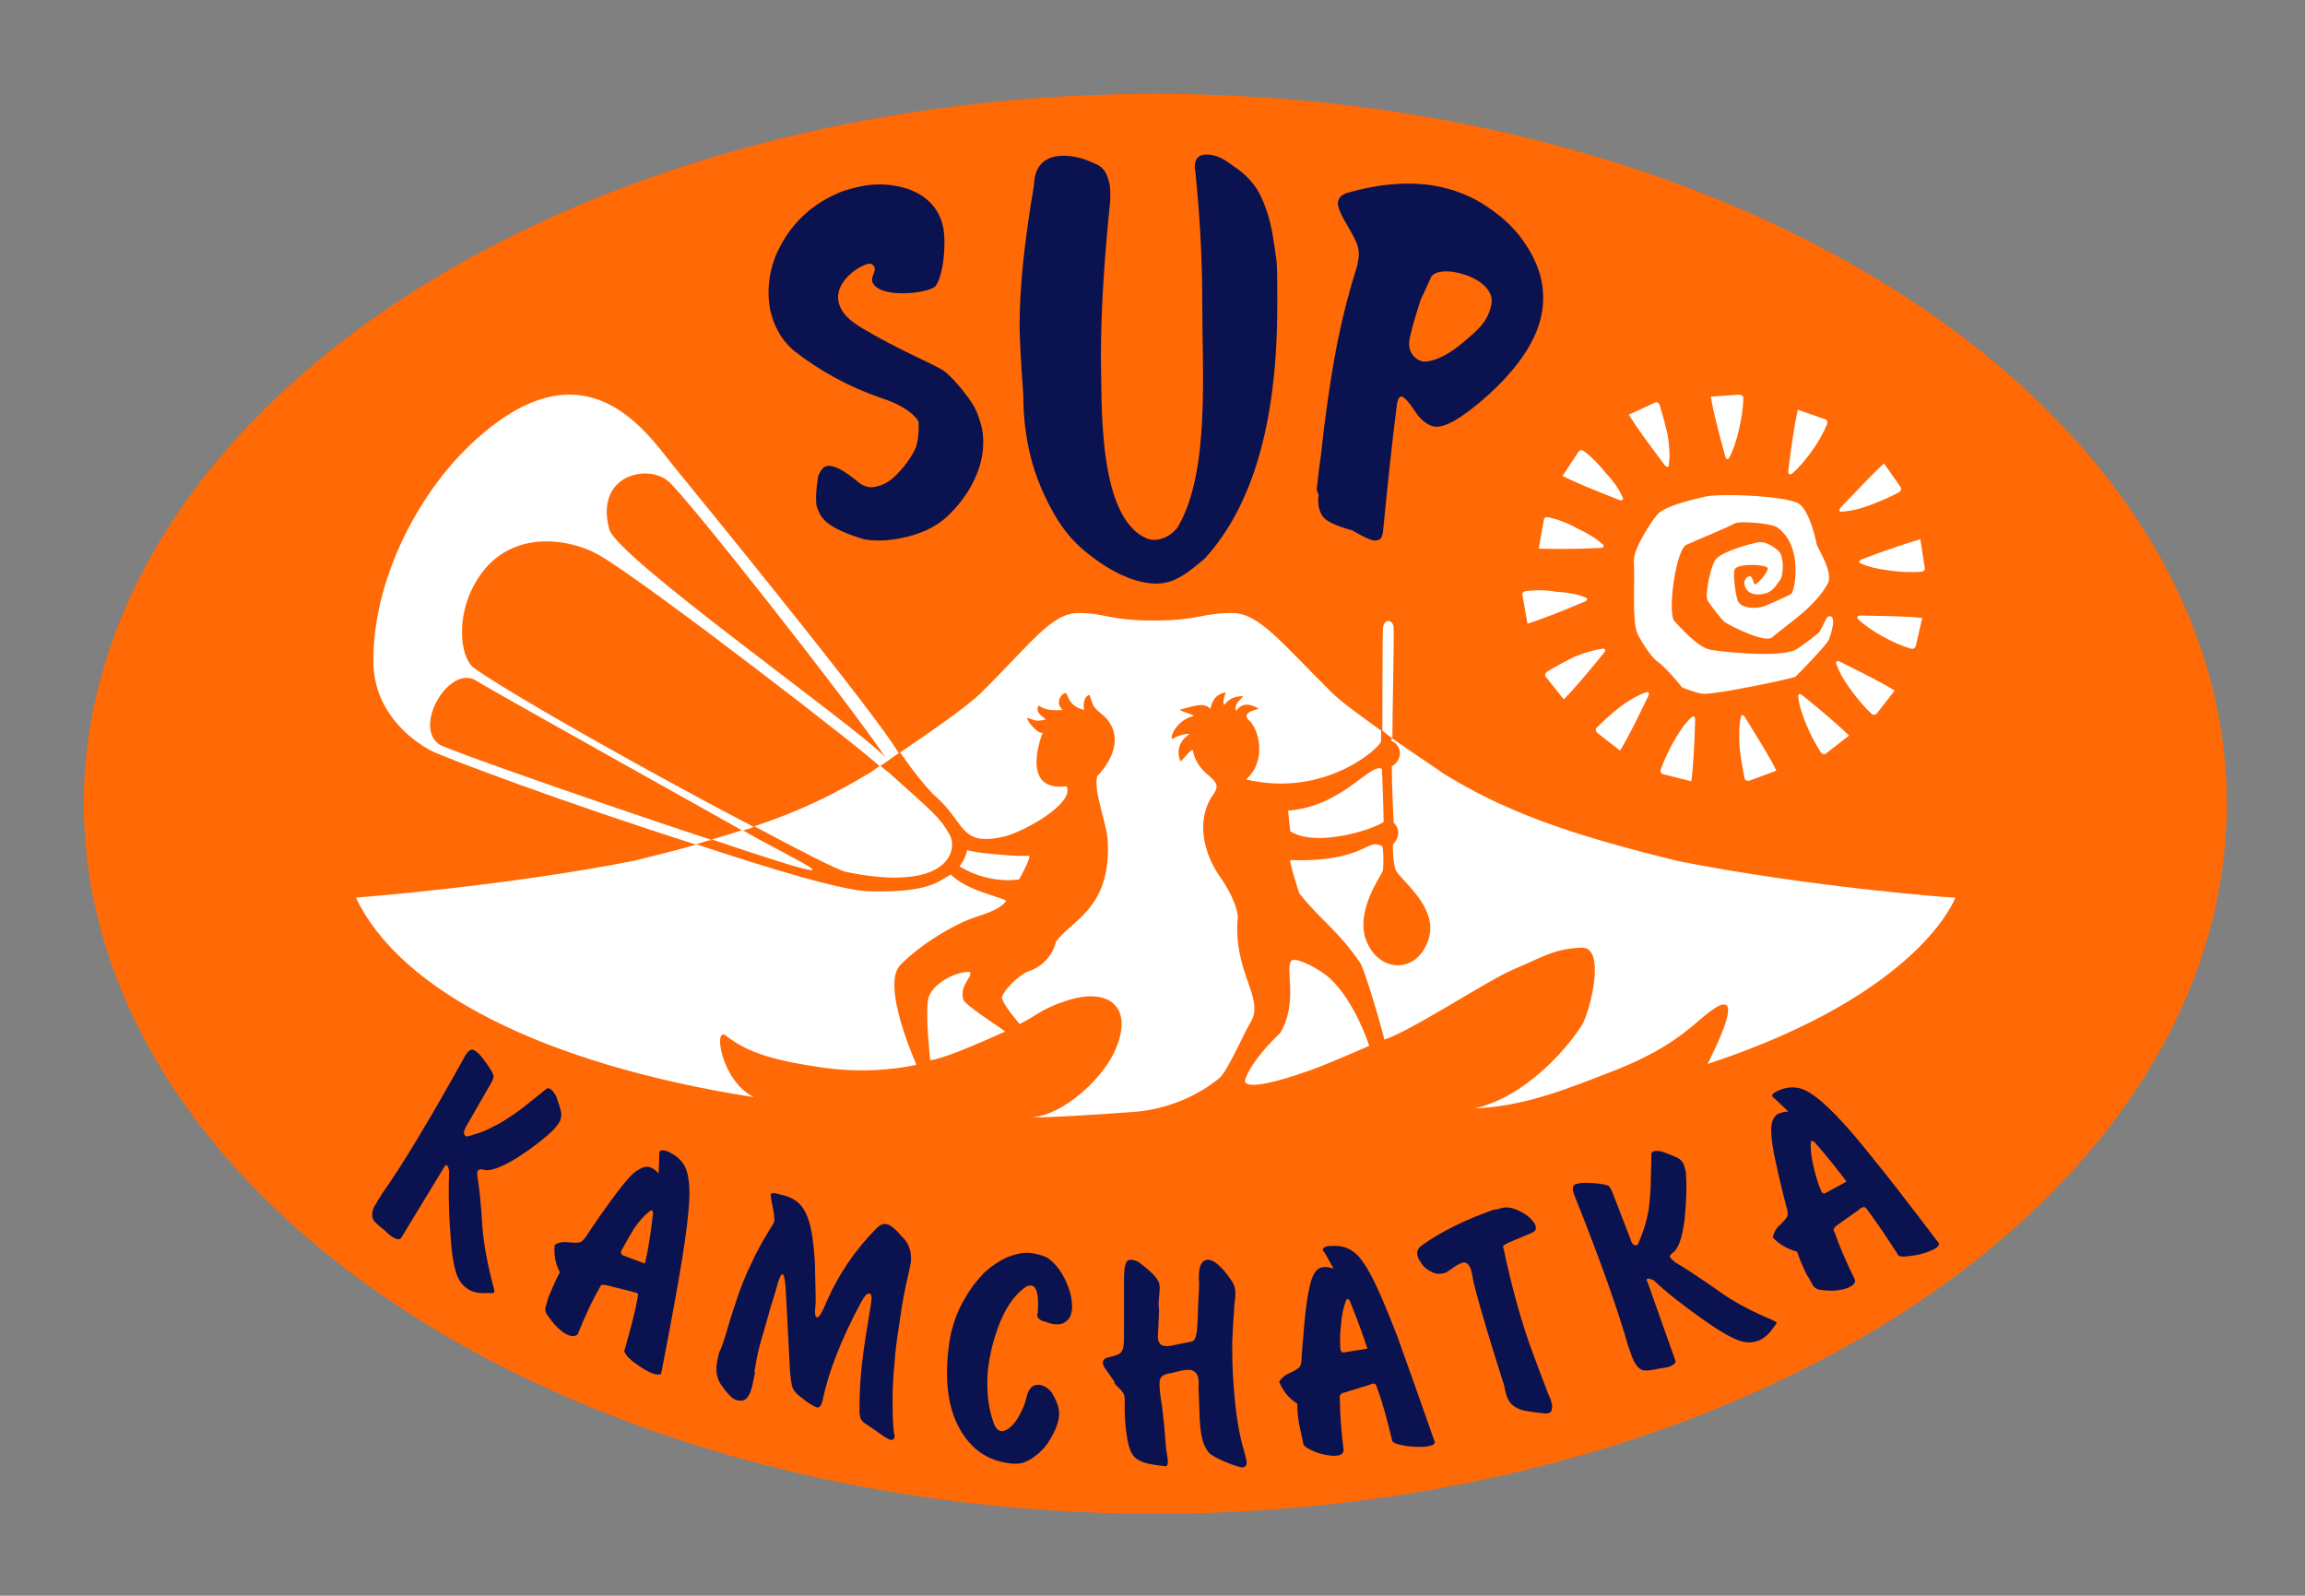 <?xml version="1.0" encoding="utf-8"?>
<!-- Generator: Adobe Illustrator 25.1.0, SVG Export Plug-In . SVG Version: 6.00 Build 0)  -->
<svg version="1.1" id="Слой_1" xmlns="http://www.w3.org/2000/svg" xmlns:xlink="http://www.w3.org/1999/xlink" x="0px" y="0px"
	 viewBox="0 0 368.5 255.1" style="enable-background:new 0 0 368.5 255.1;" xml:space="preserve">
<rect x="0" y="0" width="368.5" height="255.1" fill="#808080" stroke="none"/>
<style type="text/css">
	.st0{fill:#FF6906;}
	.st1{fill:#FFFFFF;}
	.st2{fill:#0A134F;}
</style>
<ellipse class="st0" cx="184.7" cy="128.5" rx="171.3" ry="113.5"/>
<path class="st1" d="M221,116.8c0.6,0.5,1.2,1,1.6,1.2c0-4.1,0.3-16.3,0.2-17.7c-0.1-1.3-1.6-1.5-1.7,0.2
	C221,101.7,221,116.8,221,116.8z"/>
<path class="st1" d="M68.7,119.9c1.7,1,22.3,8.7,42.5,15.1c0.9-0.2,1.6-0.6,2.6-0.7c-16.4-5.4-42.5-14.5-43.6-15.3
	c-4.2-3,1.7-12.8,5.9-10.2c3.7,2.3,42,23.6,42.6,24c0.6-0.2,1.1-0.3,1.8-0.6c-15-7.8-38.9-21.2-44.7-25.4c-2-1.4-2.9-7-0.5-12.3
	c4.9-10.6,15.9-8.4,20.4-5.8c7.8,4.5,43.7,32.3,44.9,33.8c0.7-0.3,2.4-1.7,3.1-2.1c-0.7-0.9-0.7-2.6-36.1-46
	c-4.4-5.5-13.9-19.7-31.1-4.5c-9.8,8.6-17.1,23.3-16.8,36.4C59.9,112.3,63.7,117.1,68.7,119.9z M106.8,76.9
	c2.9,2.4,29.1,35.7,34.7,44.1c-5.7-5.7-42.9-31.9-44.1-36.4C95.1,76,103.4,74.1,106.8,76.9z"/>
<path class="st1" d="M290.4,86.9c0.1,0.7,2.8,4.6,1.8,6.4c-2,3.7-6.2,6.3-8.9,8.6c-1.1,0.9-6-1.5-7.5-2.4c-0.5-0.3-2.3-2.7-2.8-3.5
	c-0.5-0.8,0.5-6,1.5-6.8c1.4-1.2,5.1-2.2,6.5-2.5c1.4-0.3,3.3,1.2,3.6,1.7c0.7,1.5,0.4,3.7,0,4.3c-0.3,0.4-1,1.6-1.9,2
	c-1.2,0.5-2.3,0.4-3,0c-1-0.7-1.2-2.2,0-2.6c0.4-0.1,0.6,1,0.8,1.3c0.2,0.3,2.3-2,2.1-2.6c-0.3-0.6-5-0.8-5.3,0.3
	c-0.3,1.1,0.3,4.7,0.6,5.1c0.7,1.2,3.1,1.1,4.2,0.7c0.9-0.4,3.8-1.6,4.3-2c0.5-0.4,2-7.6-2.3-10.6c-0.8-0.6-5.9-1.1-6.8-0.6
	c-0.8,0.5-6.2,2.7-7.7,3.4c-1.6,0.7-3,10.2-2,12.1c1,1,3.8,4.4,6,4.7c0.4,0.1,10.4,1.4,13.4,0c0.5-0.2,3.7-2.6,3.9-2.9
	c0.2-0.3,1.1-2.3,1.3-2.4c1.7-0.7,0.4,3.3,0.1,3.8c-0.2,0.6-5,5.6-5.3,5.8c-0.2,0.2-13.1,3-15,2.7c-0.6-0.1-3-0.9-3.2-1.1
	c-0.1-0.3-2.7-3.3-3.9-4.1c-1.1-0.8-2.9-3.8-3.2-4.6c-0.8-2.4-0.3-7.6-0.5-11.4c-0.1-2.1,3.3-7.1,4-7.7c1.7-1.4,6.6-2.4,7.4-2.6
	c2.4-0.6,14-0.1,15.2,1.3C289.3,81.9,290.3,86.2,290.4,86.9z M253.2,72.1c-0.4-0.2-0.6-0.2-0.9,0.2l-2.5,3.8c2.2,1.1,5.2,2.3,9,3.8
	c0.8,0.3,0.7-0.3,0.6-0.4c-0.5-1.2-1.4-2.5-2.7-3.9C255.6,74.2,254.4,73,253.2,72.1z M265.3,64.7c-0.2-0.4-0.5-0.5-0.8-0.3l-4.1,1.9
	c1.3,2.1,3.2,4.7,5.7,8c0.5,0.7,0.8,0.1,0.7-0.1c0.2-1.3,0.1-2.9-0.2-4.7C266.2,67.8,265.8,66.2,265.3,64.7z M278.7,63.7
	c0-0.4-0.2-0.6-0.7-0.6l-4.5,0.3c0.4,2.4,1.2,5.5,2.3,9.5c0.2,0.9,0.7,0.3,0.7,0.2c0.6-1.2,1.1-2.6,1.5-4.4
	C278.4,66.9,278.7,65.2,278.7,63.7z M292.1,67.8c0.1-0.4,0-0.7-0.4-0.8l-4.3-1.5c-0.5,2.4-1,5.6-1.5,9.7c-0.1,0.9,0.5,0.6,0.6,0.5
	c1-0.8,2-2,3.1-3.5C290.7,70.7,291.5,69.2,292.1,67.8z M303.6,78.7c0.3-0.2,0.4-0.5,0.2-0.9l-2.6-3.7c-1.8,1.6-4,4-6.9,7
	c-0.6,0.7,0.1,0.8,0.2,0.7c1.3-0.1,2.8-0.4,4.6-1.1C300.7,80.1,302.3,79.4,303.6,78.7z M307.2,91.4c0.4-0.1,0.6-0.3,0.5-0.7
	l-0.7-4.5c-2.3,0.7-5.4,1.7-9.3,3.2c-0.8,0.3-0.3,0.7-0.2,0.7c1.2,0.5,2.7,0.9,4.6,1.1C304,91.5,305.7,91.5,307.2,91.4z
	 M305.5,103.7c0.4,0.1,0.7-0.1,0.8-0.5l1-4.4c-2.4-0.3-5.6-0.3-9.8-0.4c-0.9,0-0.5,0.6-0.4,0.6c0.9,0.9,2.2,1.8,3.8,2.7
	C302.5,102.6,304.1,103.3,305.5,103.7z M299.2,114.1c0.3,0.3,0.6,0.2,0.9-0.1l2.8-3.6c-2.1-1.3-4.9-2.7-8.7-4.6
	c-0.8-0.4-0.7,0.3-0.6,0.4c0.4,1.2,1.2,2.6,2.3,4.1C297,111.8,298.1,113.1,299.2,114.1z M291.1,120.3c0.3,0.3,0.6,0.4,0.9,0.1
	l3.6-2.8c-1.7-1.7-4.2-3.8-7.4-6.4c-0.7-0.6-0.8,0.1-0.7,0.2c0.1,1.3,0.6,2.8,1.3,4.5C289.5,117.6,290.3,119,291.1,120.3z
	 M247.5,82.7c-0.4-0.1-0.7,0.1-0.7,0.5l-0.8,4.5c2.4,0.1,5.7,0.1,9.8-0.1c0.9,0,0.5-0.6,0.4-0.6c-1-0.9-2.3-1.7-4-2.5
	C250.6,83.6,249,83,247.5,82.7z M243.9,94.5c-0.4,0.1-0.6,0.3-0.5,0.7l0.8,4.5c2.3-0.7,5.3-1.9,9.1-3.5c0.8-0.3,0.3-0.7,0.1-0.7
	c-1.2-0.5-2.8-0.8-4.6-0.9C247.1,94.3,245.5,94.3,243.9,94.5z M247.3,107.4c-0.3,0.3-0.4,0.6-0.1,0.9l2.8,3.5
	c1.7-1.7,3.8-4.2,6.4-7.4c0.6-0.7-0.1-0.7-0.2-0.7c-1.3,0.2-2.8,0.6-4.5,1.3C250.1,105.8,248.6,106.6,247.3,107.4z M265.5,123
	c-0.1,0.4,0,0.7,0.5,0.8l4.4,1.1c0.3-2.4,0.5-5.6,0.6-9.8c0-0.9-0.5-0.5-0.6-0.4c-1,0.9-1.9,2.2-2.8,3.8
	C266.7,120.1,266,121.6,265.5,123z M278.9,124.4c0.1,0.4,0.4,0.5,0.8,0.4l4.3-1.6c-1.1-2.2-2.8-4.9-5-8.5c-0.5-0.8-0.7-0.1-0.7,0
	c-0.3,1.3-0.3,2.9-0.2,4.7C278.3,121.3,278.6,122.9,278.9,124.4z M255.3,116.3c-0.3,0.3-0.2,0.6,0.1,0.9l3.6,2.8
	c1.3-2.1,2.7-5,4.5-8.7c0.4-0.8-0.3-0.7-0.4-0.6c-1.2,0.4-2.6,1.2-4.1,2.3C257.6,114.1,256.4,115.2,255.3,116.3z"/>
<path class="st1" d="M220.9,122.9c0.1,0.9,0.3,7.2,0.3,8.5c-1.8,1.3-10.9,4.1-14.9,1.5c-0.1-0.1-0.3-3.1-0.4-3.3
	C214.7,128.9,218.9,122,220.9,122.9z M155.1,155.4c-2-0.2-5.7,1.6-6.6,3.9c-0.7,1.9,0.2,10,0.2,10.2c1.8-0.2,6.3-2,12-4.6
	c-1-0.8-6.3-4.1-6.7-5.1C153.4,157.4,155.4,156.4,155.1,155.4z M56.9,143.5c0,0,23.8-1.8,44.5-5.9c3.6-0.9,6.9-1.7,10-2.6
	c12.4,4.1,23.7,7.5,27.8,7.5c9.4,0.2,10.8-1.6,12.8-2.7c2.7,2.8,9.2,3.8,8.8,4.3c-1.2,1.6-4.2,2.2-5.9,2.9
	c-2.1,0.8-7.2,3.5-10.9,7.2c-3.3,3.2,2.5,15.9,2.5,16c-0.6,0.2-7,1.6-14.8,0.5c-9.2-1.3-12.6-2.8-15.6-5.1c-2.1-1.7-0.9,7.1,4.4,9.8
	C86.7,170.1,63.9,158.3,56.9,143.5z M199.1,172.5c0,0-1.6,2.8,10.1-1.3c2.4-0.8,9.7-4,9.7-4s-2.2-7-6.3-10.8c-1.5-1.4-5.1-3.3-6-2.9
	c-1.4,0.7,1.1,6.5-1.9,11.6C199.8,169.8,199.1,172.5,199.1,172.5z M222.5,118c4,2.8,7.7,5.2,8,5.5c0,0,0,0,0,0
	c9.5,5.9,19.4,9.7,38,14.2c20.7,4.1,44.1,5.9,44.1,5.8c0,0-5.4,15.3-39.6,26.6c0.7-1.5,7-13.6,0-8.1c-3.1,2.5-6.1,5.8-15.8,9.5
	c-5.8,2.2-13.2,5.4-21.5,5.7c8.7-1.9,15.6-10.6,17.3-13.5c1.3-2.4,3.8-12.4-0.2-12.2c-4.4,0.2-5.9,1.4-10.9,3.5
	c-4,1.7-16.6,10-20.6,11.2c0.1-0.1-3-10.9-3.8-12.2c-3.6-5.3-6.3-6.8-9.8-11.2c0,0-1.7-5.3-1.4-5.3c8.9,0.3,11.6-2,12.9-2.4
	c0.5-0.2,1-0.2,1.8,0.2c0.2,0.8,0.2,2.8,0.1,3.8c-0.1,0.7-4.5,6.4-2.7,11.2c2,5.3,8.2,5.5,10-0.2c1.6-5.2-4.7-9.5-5.3-11.1
	c-0.2-0.4-0.5-2.7-0.4-4c1.1-1.2,1.1-2.5,0.1-3.5c0-0.3-0.3-5.7-0.3-9c1.6-0.8,1.9-3.2-0.1-4.1C222.5,118.3,222.5,118.2,222.5,118z
	 M122.5,134.8c-1.2-0.6-2.4-1.3-3.8-2.1c-1.5,0.5-3.2,1-4.9,1.5c8.3,2.8,14.8,4.9,15.9,4.9C131,139.2,126.3,136.9,122.5,134.8z
	 M143.9,120.3c4.4-3,10.7-7.3,13-9.6c8-7.9,11.2-12.7,15.5-12.7c4.4,0,4.8,1.2,12.1,1.2c7.2,0,7.5-1.2,12.5-1.2
	c4.3,0,7.9,4.8,15.9,12.7c1.5,1.5,4.7,3.8,7.9,6.1c0,0.9,0,1.5,0,1.7c-0.2,1.1-9.1,9.1-21.6,6.1c3.4-2.9,2.1-8.3,0.3-9.6
	c-1-1.3,1.9-1.6,1.7-1.7c-2.7-1.7-3.5,0.5-3.6,0.3c-0.5-1.1,1.4-2.3,1.1-2.3c-2.4,0-2.9,1.5-3,1.4c-0.4-0.7,0.4-2,0.2-2
	c-2.3,0.4-2.3,2.7-2.4,2.6c-1.1-1.1-2.6-0.4-4.7,0.1c-0.8,0.2,2.6,0.9,1.9,1.1c-3,0.8-3.8,3.9-3.2,3.6c1.1-0.7,2.7-0.9,2.6-0.7
	c-1.9,1.3-1.9,3-1.4,4.3c0.1,0.2,1.9-2.3,2-1.7c1,4.8,5.6,4.1,3,7.4c-3,4.9-0.3,10.5,1.3,12.7c0.4,0.6,2.5,3.5,2.9,6.4
	c-0.9,8.8,4.3,13,2.1,16.8c-1.3,2.2-3.7,7.8-5,9c-3.2,2.7-8.4,5.2-14.3,5.5c-1.2,0.1-14,1-15.6,0.8c4.9-0.4,10.8-5.9,12.9-10.1
	c3.5-7.2-0.4-10.6-6.9-8.7c-4.7,1.4-5.8,2.9-8.1,3.9c-1-1.2-2.2-2.6-2.8-4c-0.3-0.8,2.5-3.8,4.2-4.4c3.8-1.3,4.4-4.7,4.4-4.7
	c2.3-3.4,8.8-5.2,8.3-16c-0.1-3-2.3-7.8-1.7-10.5c2.8-2.9,4.2-6.9,0.9-9.8c0,0-1.3-1-1.5-1.5c-0.4-1-0.6-1.7-0.6-1.7
	s-1.2,0.1-0.9,2.4c-2.8-0.7-2.5-2.8-3-2.7c-0.8,0.2-1.6,1.7-0.4,2.7c-3.6,0.3-3.7-1-3.9-0.6c-0.5,1,0.6,1.6,1.2,2.1
	c-1.5,0.4-1.6,0.2-2.8-0.2c-0.8-0.2,1.6,2.8,2.3,2.3c0,0-3.9,9.6,3.8,8.6c1.4,2.7-6.7,7.2-9.8,8c-7.5,1.8-6.2-2.3-11.5-6.7
	C147.6,125.3,146.3,123.7,143.9,120.3z M151.8,133.4c-1.6-2.8-2.6-3.5-9.6-9.8c0,0-0.5-0.4-1.5-1.2c-0.8,0.6-1.3,0.9-1.4,1
	c0,0,0,0,0,0c-5.6,3.4-11.2,6.2-18.7,8.7c7.5,4,13.3,7,14.7,7.3C151.3,142.7,153.3,136.1,151.8,133.4z M164.5,136.8
	c-1.2,0.2-8.6-0.4-9.9-0.9c-0.2,1.4-1.2,2.6-1.2,2.6s4.1,2.8,9.5,2.1C163.3,140,164.9,136.9,164.5,136.8z"/>
<path id="KAMCHATKA.RU_5_" class="st2" d="M76.3,187.9c0.3,1.8,0.6,4.5,0.8,8c0.2,2.8,0.8,6.1,1.8,9.9c0.1,0.4,0.2,0.7,0.1,0.8
	c-0.1,0.1-0.3,0.2-0.8,0.1c-1.3,0.1-2.3,0-3.2-0.5c-0.7-0.4-1.3-1-1.7-1.8c-0.6-1.1-1.1-3.5-1.3-7.3c-0.3-3.7-0.3-7.1-0.2-9.9
	c0-0.1-0.1-0.3-0.1-0.5c-0.1-0.2-0.2-0.3-0.2-0.4c-0.2-0.1-0.3,0-0.5,0.3l-6.8,11.2l0,0c-0.2,0.4-0.6,0.4-1.2,0.1
	c-0.4-0.2-0.9-0.6-1.5-1.2c-0.8-0.6-1.3-1.1-1.6-1.4c-0.3-0.3-0.4-0.7-0.4-1.2c0-0.5,0.2-1.1,0.7-1.8c0.1-0.3,0.5-0.8,0.9-1.5
	c3.2-4.5,7.6-11.8,13.2-21.9c0.5-0.9,1-1.3,1.5-1c0.1,0,0.4,0.3,0.8,0.6c0.6,0.7,1.3,1.6,1.9,2.6c0.3,0.5,0.4,0.8,0.4,1
	c0,0.2-0.1,0.5-0.3,0.9l-4.2,7.3l-0.1,0.3c-0.1,0.2-0.2,0.4-0.1,0.6c0,0.2,0.1,0.3,0.2,0.4c0.2,0.1,0.4,0.1,0.6,0
	c1-0.3,2.1-0.6,3.1-1.1c1-0.5,2-1,2.9-1.6c0.9-0.6,1.8-1.2,2.7-1.9c0.9-0.7,2-1.6,3.5-2.8c0.1-0.1,0.1-0.1,0.3-0.2
	c0.1-0.1,0.3,0,0.5,0.1c0.3,0.2,0.6,0.6,0.9,1.1c0.4,1.2,0.7,2,0.8,2.6c0.1,0.5,0,1-0.2,1.5c0,0-0.1,0.1-0.2,0.3
	c-0.1,0.1-0.2,0.3-0.3,0.4c-0.1,0.1-0.2,0.2-0.3,0.4c-1.6,1.6-3.7,3.2-6.2,4.8c-2.5,1.5-4.2,2.1-5.2,1.8c-0.5-0.1-0.7-0.1-0.8,0.1
	C76.3,187.1,76.3,187.4,76.3,187.9z M89.5,203.4c-0.7-1.4-1-2.8-0.8-4.4c0.6-0.4,1.4-0.5,2.2-0.4c0.8,0.1,1.4,0.1,1.8,0
	c0.4-0.1,0.8-0.6,1.3-1.4c2-3,3.6-5.2,4.9-6.9c1.2-1.6,2.2-2.7,3-3.2c0.8-0.5,1.4-0.7,2-0.5c0.5,0.2,1,0.5,1.4,1l0.1-2.9
	c0-0.3,0-0.5,0-0.5c0.1-0.3,0.5-0.4,1.1-0.2l0.3,0.1c1.3,0.6,2.2,1.4,2.7,2.4c0.5,1,0.8,2.7,0.7,5.1c-0.1,2.4-0.5,5.7-1.2,10
	c-0.7,4.3-1.8,10.3-3.3,18c-0.2,0.2-0.6,0.2-1.3,0c-0.8-0.3-1.8-0.9-2.9-1.7c-1.1-0.8-1.6-1.5-1.7-1.9c0.9-3.2,1.7-6,2.1-8.4
	c0.1-0.4,0.1-0.6,0.1-0.7c0-0.1-0.2-0.2-0.4-0.3c0,0-0.1,0-0.2,0c-0.1,0-0.2,0-0.3-0.1l-4-1c-0.4-0.1-0.7-0.1-0.8-0.1
	c-0.2,0-0.3,0.2-0.4,0.4c-1.1,1.9-2.3,4.4-3.5,7.4c-0.2,0.4-0.7,0.5-1.4,0.3c-0.6-0.2-1.2-0.6-1.9-1.3c-0.7-0.7-1.2-1.4-1.7-2.1
	c-0.2-0.4-0.3-0.8-0.2-1.1c0.1-0.2,0.2-0.6,0.3-1c0.1-0.4,0.2-0.7,0.3-0.9C88.4,205.7,88.9,204.5,89.5,203.4z M99.3,200
	c-0.1,0.3,0,0.5,0.3,0.7l3.5,1.3c0.5-2,0.9-4.6,1.3-8c0-0.2,0-0.4-0.2-0.5c-0.1,0-0.2,0-0.3,0.1c-0.9,0.7-1.7,1.6-2.6,2.9
	C100.6,197.7,99.9,198.9,99.3,200z M120.6,219.9l-0.2,1c-0.4,2.2-1.1,3.2-2.2,3l-0.2,0c-0.7-0.1-1.5-0.8-2.4-2.1
	c-1-1.2-1.3-2.6-0.9-4.4c0-0.1,0.1-0.3,0.1-0.5c0.1-0.2,0.1-0.4,0.1-0.5c0.4-0.8,0.9-2.2,1.5-4.3c0.6-2.1,1.2-3.8,1.7-5.3
	c0.5-1.4,1.2-3.2,2.2-5.2c0.9-2,2.1-4,3.4-6.1c0,0,0-0.1,0-0.1c0-0.1,0.1-0.1,0.1-0.2c0-0.3,0-0.9-0.2-1.9c-0.3-1.4-0.4-2.2-0.4-2.3
	c0.1-0.3,0.4-0.3,0.9-0.2l0.8,0.2c1.9,0.4,3.1,1.3,3.8,2.7c0.7,1.3,1.1,3.1,1.3,5.1c0.2,1.6,0.3,3,0.3,4.2c0,1.2,0.1,3,0.1,5.3
	c-0.2,1.5-0.1,2.3,0.2,2.3c0.3,0.1,0.8-0.7,1.5-2.4c1.9-4.4,4.6-8.4,8.1-11.9c0.5-0.5,1-0.7,1.5-0.6c0.6,0.1,1.4,0.7,2.4,1.9
	c1.2,1.1,1.7,2.5,1.5,4.3c-0.1,0.4-0.2,1.1-0.4,1.9c-0.2,0.8-0.3,1.4-0.4,1.8c-0.5,2.3-0.8,4.5-1.1,6.5c-0.3,2-0.6,4-0.7,5.9
	c-0.2,1.9-0.3,3.8-0.3,5.7c0,1.9,0,3.6,0.2,5.3c0,0.1,0,0.2,0.1,0.3c0,0.2,0,0.3,0,0.5c0,0.1-0.1,0.2-0.2,0.3
	c-0.1,0.1-0.3,0.1-0.4,0.1c-0.4-0.1-1.2-0.6-2.4-1.5c-0.9-0.6-1.5-1-1.8-1.2c-0.3-0.2-0.5-0.5-0.6-0.7c-0.1-0.3-0.2-0.7-0.2-1.3
	c0-2.4,0.1-4.9,0.4-7.5c0.3-2.6,0.8-5.7,1.4-9.3c0.2-1.2,0.2-1.8-0.2-1.9c-0.4-0.1-0.8,0.4-1.4,1.5c-3,5.6-5.1,10.8-6.1,15.6
	c-0.2,0.8-0.5,1.2-0.9,1.1c-0.3-0.1-0.9-0.4-1.6-0.9c-0.9-0.7-1.5-1.1-1.8-1.5c-0.3-0.3-0.5-0.7-0.6-1.1c-0.1-0.4-0.2-1.1-0.3-2.2
	l-0.7-13.4c-0.1-1.4-0.3-2.2-0.5-2.2c-0.2,0-0.5,0.5-0.8,1.6c-0.2,0.8-0.6,2.1-1.2,4c-0.5,1.9-1,3.5-1.4,4.9c-0.4,1.4-0.7,2.7-0.9,4
	c0,0.2-0.1,0.6-0.2,1C120.7,219.4,120.7,219.7,120.6,219.9z M158.9,227.6c0.3,0.8,0.7,1.1,1.2,1.2c0.5,0,0.9-0.2,1.5-0.7
	c0.5-0.5,1.1-1.2,1.5-2.1c0.5-0.9,0.8-1.7,1-2.6c0.3-1.4,1-2.1,2-2c0.4,0,0.9,0.2,1.3,0.5c0.4,0.3,0.8,0.7,1,1.2
	c0.7,1.2,1,2.3,0.9,3.3c-0.1,1.1-0.6,2.4-1.6,4c-0.7,1.1-1.5,1.9-2.5,2.6c-1,0.7-1.9,1-2.7,1l-0.5,0c-3.7-0.3-6.4-2-8.3-5.1
	c-1.9-3.1-2.6-7.1-2.2-12c0.1-0.9,0.2-2.1,0.5-3.6c0.5-2.1,1.2-4,2.2-5.6c0.9-1.7,2-3,3.1-4.2c1.2-1.1,2.4-1.9,3.7-2.5
	c1.3-0.5,2.5-0.8,3.7-0.7c0.8,0.1,1.6,0.3,2.4,0.6c0.8,0.4,1.5,1.1,2.2,2c0.7,1,1.2,2,1.6,3.2c0.4,1.1,0.5,2.2,0.5,3.1
	c-0.1,0.8-0.3,1.5-0.8,1.9c-0.5,0.5-1.1,0.7-2,0.6c-0.4,0-0.9-0.2-1.5-0.4c-0.9-0.2-1.3-0.6-1.3-1.2l0.1-0.1
	c0.2-2.9-0.1-4.4-1.1-4.5c0,0-0.2,0-0.6,0.1c-1.7,1.1-3.1,2.9-4.2,5.5c-1.1,2.6-1.8,5.4-2.1,8.3C157.7,222.6,158,225.2,158.9,227.6z
	 M191.7,205.6c0,0,0-0.1,0-0.2c0-0.1,0-0.1,0-0.2c-0.2-2.5,0.3-3.7,1.3-3.8c1-0.1,2.4,1.1,4,3.5c0.3,0.5,0.5,1.1,0.5,1.8
	c0,0.4,0,0.8-0.1,1.4c-0.1,0.6-0.1,1-0.1,1.1c0,0,0,0,0,0.1c0,0,0,0.1,0,0.1c-0.1,1.1-0.2,2.8-0.3,5c0,2.2,0,4.5,0.2,6.8
	c0.3,4.6,0.9,8.2,1.7,10.8c0.2,0.8,0.4,1.4,0.4,1.8c0,0.5-0.2,0.7-0.6,0.8c-0.3,0-1-0.2-2.1-0.6c-1.3-0.5-2.3-1-2.9-1.4
	c-0.6-0.4-1-1.1-1.3-1.9c-0.3-0.8-0.5-2.1-0.6-3.8c0-0.7-0.1-2.4-0.2-5.2c0-0.3,0.1-0.7,0-1.1c-0.1-1.1-0.7-1.7-1.9-1.6
	c-0.4,0-1.2,0.2-2.4,0.5c-0.8,0.1-1.3,0.3-1.6,0.6c-0.3,0.3-0.4,0.9-0.3,1.8c0,0.3,0.1,1.3,0.4,3.1c0.2,1.8,0.4,3.5,0.5,5.2l0.1,1
	c0,0.4,0.1,0.9,0.2,1.5c0.1,0.6,0.1,0.9,0.1,1c0,0.5-0.1,0.7-0.4,0.7c-1.8-0.2-3.1-0.4-3.9-0.8c-0.8-0.3-1.4-0.9-1.7-1.8
	c-0.4-0.9-0.6-2.3-0.8-4.3c-0.1-1.3-0.1-2.3-0.1-3c0-0.5,0-0.8,0-0.9c0-0.4-0.1-0.7-0.3-1c-0.2-0.3-0.6-0.7-1.3-1.4
	c0-0.2-0.1-0.5-0.3-0.7c-0.2-0.2-0.4-0.6-0.7-1c-0.3-0.4-0.6-0.8-0.7-1c-0.1-0.2-0.2-0.5-0.2-0.6c0-0.4,0.3-0.8,0.9-0.9
	c0.9-0.2,1.5-0.4,1.8-0.6c0.3-0.2,0.5-0.6,0.6-1.1c0.1-0.5,0.1-1.7,0.1-3.5c0-1.8,0-3.2,0-4.1c0-0.5,0-1.4,0-2.6
	c0-1.3,0-2.2,0.2-2.8c0.1-0.6,0.4-0.9,0.9-0.9c0.3,0,0.8,0.1,1.3,0.4c1.3,1,2.2,1.8,2.6,2.3c0.5,0.6,0.7,1.1,0.7,1.7
	c0,0.2,0,0.7-0.1,1.5c-0.1,0.8-0.1,1.5,0,2.1c-0.1,2.9-0.2,4.4-0.2,4.3c0,0.6,0.2,0.9,0.4,1.2c0.2,0.2,0.6,0.3,1.1,0.3
	c0.3,0,0.9-0.1,1.8-0.3c0.9-0.2,1.5-0.3,2-0.4c0.3-0.1,0.5-0.2,0.6-0.4c0.1-0.2,0.2-0.5,0.3-1c0.1-0.5,0.1-1.3,0.2-2.5
	C191.5,209.2,191.6,207.6,191.7,205.6z M207.4,224.4c-1.3-0.8-2.3-2-2.9-3.5c0.4-0.6,0.9-1.1,1.7-1.4c0.7-0.3,1.3-0.7,1.5-0.9
	c0.3-0.3,0.4-0.9,0.4-1.9c0.3-3.6,0.5-6.4,0.8-8.4c0.3-2,0.6-3.5,1-4.3c0.4-0.9,0.9-1.3,1.5-1.4c0.5-0.1,1.1,0,1.8,0.2l-1.4-2.5
	c-0.2-0.2-0.3-0.4-0.3-0.4c-0.1-0.3,0.2-0.6,0.9-0.7l0.3,0c1.4-0.1,2.5,0.1,3.5,0.8c1,0.6,2,2,3.1,4.1c1.1,2.1,2.4,5.2,4,9.3
	c1.5,4.1,3.5,9.8,6.1,17.2c-0.1,0.3-0.4,0.5-1.1,0.6c-0.9,0.2-2,0.1-3.3,0c-1.3-0.2-2.1-0.4-2.4-0.8c-0.8-3.2-1.5-6-2.4-8.4
	c-0.1-0.3-0.2-0.6-0.3-0.7c-0.1-0.1-0.2-0.1-0.5-0.1c0,0-0.1,0-0.2,0.1c-0.1,0-0.2,0.1-0.3,0.1l-3.9,1.2c-0.4,0.1-0.6,0.2-0.7,0.4
	c-0.1,0.1-0.2,0.3-0.1,0.6c0,2.2,0.2,5,0.6,8.2c0,0.5-0.3,0.8-1,0.9c-0.6,0.1-1.4,0-2.3-0.2c-0.9-0.2-1.8-0.6-2.5-1
	c-0.4-0.2-0.6-0.5-0.7-0.9c0-0.3-0.1-0.6-0.2-1c-0.1-0.4-0.1-0.7-0.2-0.9C207.5,227,207.4,225.7,207.4,224.4z M214.3,215.8
	c0.1,0.3,0.3,0.5,0.6,0.4l3.7-0.6c-0.6-1.9-1.5-4.4-2.8-7.6c-0.1-0.2-0.2-0.3-0.4-0.3c-0.1,0-0.2,0.1-0.2,0.2
	c-0.4,1-0.7,2.3-0.8,3.8C214.2,213.1,214.2,214.5,214.3,215.8z M239.5,193.3l0.3-0.1c0.9-0.3,1.8-0.2,2.9,0.3
	c1.1,0.5,1.9,1.1,2.5,1.9c0.2,0.3,0.3,0.5,0.3,0.7c0.2,0.5-0.2,0.9-1.1,1.2c-0.9,0.4-1.7,0.7-2.4,1c-0.7,0.3-1.1,0.5-1.3,0.6
	c-0.2,0.1-0.3,0.2-0.4,0.3c0,0.1,0,0.3,0.1,0.5c1.1,5.2,2.4,10.2,4.1,15.1c0.5,1.4,1,2.7,1.4,3.8c0.4,1.1,0.8,2.1,1.1,2.9
	c0.3,0.8,0.6,1.6,0.9,2.2c0.2,0.7,0.3,1.2,0.2,1.5c0,0.4-0.2,0.6-0.5,0.7c-0.2,0.1-0.6,0.1-1.2,0c-1.2-0.1-2.1-0.3-2.8-0.4
	c-0.7-0.2-1.2-0.4-1.7-0.8c-0.5-0.4-0.9-1-1.1-1.8c-0.1-0.2-0.2-0.7-0.3-1.3c-2-6.3-3.7-11.8-4.9-16.5c-0.2-1.1-0.3-1.8-0.5-2.3
	c-0.3-0.8-0.8-1.1-1.4-0.9c-0.5,0.2-1.1,0.5-1.7,1c-0.6,0.4-0.9,0.6-1,0.6c-0.7,0.2-1.4,0.2-2-0.1c-0.7-0.3-1.2-0.7-1.6-1.2
	c-0.4-0.6-0.7-1-0.7-1.2c-0.3-0.8-0.1-1.4,0.6-1.9c3.1-2.2,6.9-4.1,11.5-5.7L239.5,193.3z M267.8,201.8c1.6,0.9,3.8,2.4,6.7,4.4
	c2.3,1.7,5.2,3.3,8.8,4.8c0.4,0.2,0.6,0.3,0.7,0.4c0.1,0.1-0.1,0.4-0.4,0.7c-0.7,1.1-1.5,1.8-2.4,2.2c-0.8,0.3-1.6,0.4-2.5,0.2
	c-1.2-0.2-3.4-1.4-6.5-3.6c-3.1-2.2-5.7-4.2-7.8-6.2c-0.1-0.1-0.3-0.1-0.5-0.2c-0.2-0.1-0.4-0.1-0.5-0.1c-0.2,0.1-0.2,0.3,0,0.6
	l4.4,12.4l0,0c0.2,0.4-0.1,0.7-0.7,1c-0.4,0.2-1.1,0.3-1.9,0.4c-0.9,0.2-1.6,0.3-2.1,0.3c-0.4,0-0.8-0.1-1.2-0.5
	c-0.3-0.3-0.7-0.9-1-1.7c-0.1-0.3-0.3-0.9-0.6-1.7c-1.5-5.3-4.3-13.4-8.6-24.1c-0.4-1-0.3-1.6,0.2-1.8c0.1,0,0.4-0.1,1-0.2
	c0.9,0,2,0,3.2,0.2c0.6,0.1,0.9,0.2,1.1,0.3c0.1,0.1,0.3,0.4,0.5,0.8l3,7.8l0.1,0.3c0.1,0.2,0.2,0.4,0.4,0.5
	c0.2,0.1,0.3,0.1,0.4,0.1c0.2-0.1,0.3-0.2,0.4-0.5c0.4-1,0.8-2,1.1-3.1c0.3-1.1,0.5-2.1,0.6-3.2c0.1-1.1,0.2-2.1,0.2-3.2
	c0-1.1,0.1-2.6,0.1-4.4c0-0.1,0-0.2,0-0.3c0-0.1,0.1-0.2,0.3-0.3c0.4-0.2,0.8-0.1,1.4,0c1.2,0.4,2,0.8,2.5,1c0.5,0.3,0.8,0.6,1,1.1
	c0,0,0,0.1,0.1,0.3c0,0.2,0.1,0.3,0.1,0.4c0,0.1,0.1,0.3,0.1,0.4c0.2,2.3,0.1,4.9-0.2,7.8c-0.4,2.9-1,4.6-1.9,5.2
	c-0.4,0.3-0.5,0.5-0.4,0.7C267.2,201.3,267.4,201.4,267.8,201.8z M287.3,200.1c-1.5-0.4-2.8-1.1-3.9-2.3c0.2-0.7,0.5-1.4,1.1-1.9
	c0.6-0.6,1-1,1.2-1.4c0.2-0.3,0.1-1-0.2-1.9c-0.9-3.5-1.5-6.2-1.9-8.2c-0.4-2-0.5-3.5-0.4-4.4c0.1-0.9,0.4-1.5,1-1.9
	c0.5-0.2,1-0.4,1.7-0.4l-2.1-2c-0.2-0.2-0.4-0.3-0.4-0.3c-0.2-0.3,0-0.6,0.6-0.9l0.2-0.1c1.3-0.6,2.4-0.7,3.6-0.4
	c1.1,0.3,2.6,1.3,4.3,2.9c1.7,1.6,4,4.1,6.7,7.5c2.8,3.4,6.5,8.2,11.2,14.4c0,0.3-0.2,0.6-0.8,0.9c-0.8,0.4-1.8,0.8-3.2,1
	c-1.3,0.2-2.2,0.3-2.5,0c-1.8-2.8-3.4-5.2-4.9-7.2c-0.2-0.3-0.4-0.5-0.5-0.5c-0.1-0.1-0.3,0-0.5,0.1c0,0-0.1,0-0.2,0.1
	c-0.1,0.1-0.2,0.1-0.2,0.2l-3.4,2.4c-0.3,0.2-0.5,0.4-0.6,0.6c-0.1,0.2-0.1,0.4,0.1,0.6c0.7,2.1,1.8,4.6,3.2,7.5
	c0.2,0.4,0,0.8-0.7,1.2c-0.5,0.3-1.3,0.5-2.2,0.6c-0.9,0.1-1.8,0-2.7-0.1c-0.4-0.1-0.8-0.3-1-0.6c-0.1-0.2-0.3-0.5-0.5-0.9
	c-0.2-0.4-0.4-0.7-0.5-0.8C288.2,202.5,287.7,201.3,287.3,200.1z M291.2,190.5c0.2,0.3,0.4,0.4,0.7,0.2l3.3-1.8
	c-1.2-1.6-2.8-3.7-5.1-6.3c-0.2-0.2-0.3-0.2-0.5-0.2c-0.1,0.1-0.1,0.1-0.1,0.2c-0.1,1.1,0.1,2.4,0.4,3.8
	C290.3,188.1,290.7,189.4,291.2,190.5z"/>
<path class="st2" d="M130.8,76.1c0.4-0.9,0.8-1.5,1.4-1.6c1-0.2,2.6,0.6,4.8,2.4c0.9,0.8,1.9,1.2,3,0.9c1.2-0.2,2.4-0.9,3.5-2.1
	c1.2-1.2,2.1-2.5,2.8-3.9c0.7-1.5,0.6-4.4,0.5-4.5c-0.9-1.4-2.9-2.7-6-3.7c-5.2-1.8-9.7-4.3-13.7-7.4c-2.1-1.7-3.4-4-4-6.8
	c-0.5-2.8-0.2-5.7,0.9-8.5c2.2-5.1,5.9-8.5,10.9-10.4c1.1-0.3,2-0.6,2.7-0.7c1.9-0.4,3.7-0.4,5.5-0.1c1.8,0.3,3.3,0.9,4.6,1.8
	c1.6,1.2,2.7,2.8,3.1,4.9c0.5,2.7,0,7.6-1.2,9.3c-0.8,1.1-8.1,2.1-9.9-0.2c-1-1.3,1.1-2.4-0.4-3.3c-0.9-0.5-7.3,3.1-4.7,7.4
	c0.5,0.9,1.6,1.9,3.3,2.9c5.9,3.5,10.3,5.2,12.7,6.6c1.4,0.8,4.1,4.1,5.2,6c0.5,1,0.9,2.2,1.2,3.4c0.4,2.3,0.2,4.7-0.8,7.2
	c-1,2.5-2.5,4.7-4.7,6.8c-1.9,1.8-4.5,3-7.8,3.6c-2.2,0.4-4,0.4-5.6,0.1c-2.4-0.7-4.2-1.5-5.4-2.3c-1.2-0.8-1.9-1.9-2.2-3.3
	C130.4,79.5,130.5,78,130.8,76.1z M210.5,78.3c0.2-1.8,0.4-3.7,0.7-5.7c0.2-2,0.4-3.4,0.5-4.4c0.7-5.4,1.4-10,2.2-13.9
	c0.8-3.9,1.8-7.8,3.1-11.9l0.2-1.2c0.1-0.7,0-1.5-0.3-2.3c-0.3-0.8-1-2-2.1-3.9c-0.7-1.3-1-2.2-0.9-2.7c0.1-0.7,0.6-1.2,1.6-1.5
	c4.6-1.3,8.7-1.7,12.5-1.3c3.3,0.4,6.3,1.4,8.9,3c2.6,1.6,4.8,3.5,6.4,5.7c1.6,2.2,2.6,4.3,3.1,6.5c0.3,1.4,0.4,3,0.2,4.7
	c-0.6,4.5-3.6,9.3-9.3,14.3c-3.7,3.2-6.3,4.7-7.9,4.5c-1-0.1-2.1-0.9-3.1-2.3c-1-1.6-1.8-2.4-2.2-2.5c-0.4-0.1-0.7,0.5-0.8,1.5
	c-0.7,5.3-1.4,12-2.2,20.1c-0.1,1.1-0.6,1.5-1.5,1.4c-0.6-0.1-1.7-0.6-3.4-1.6c-2.5-0.7-4.1-1.4-4.7-2.2c-0.6-0.8-0.9-2-0.7-3.5
	L210.5,78.3z M228.7,44.5c0,0-1.1,2.4-1.6,3.5c-1.1,3.4-1.7,5.6-1.8,6.6c-0.2,2,1.2,3,2.2,3.2c1.1,0.1,3.3-0.5,6.1-2.8
	c3-2.5,4.2-3.6,4.8-6.2C239.5,44.3,229.6,41.8,228.7,44.5z M183.4,86.1c1.8,0.7,4.2-0.5,5.1-2.2c4.9-8.8,3.7-24.2,3.7-35.8
	c0-6.9-0.4-13.8-1.1-20.7c0-0.1,0-0.3-0.1-0.4c0-0.2,0-0.3,0-0.3c0-1.3,0.6-2,1.9-2c1.3,0,2.7,0.6,4.2,1.8c1.4,0.9,2.5,1.9,3.4,3.1
	c0.9,1.2,1.6,2.8,2.2,4.7c0.6,1.9,1,4.5,1.4,7.6c0.1,1.5,0.1,3.8,0.1,6.9c0,19.6-4.3,32.5-11.6,40.5c-2.5,2.1-4.7,4-7.7,4
	c-3.4,0-7.3-1.9-10.6-4.5c-3.3-2.5-5.4-5.4-7.5-10c-2.1-4.6-3.2-9.8-3.2-15.6c-0.4-5.6-0.6-9.3-0.6-11.1c0-6.2,0.8-13.7,2.3-22.5
	c0.1-3.1,1.7-4.7,4.8-4.7c1.5,0,3.1,0.4,4.8,1.2c0.9,0.3,1.6,0.9,2,1.8c0.4,0.9,0.6,1.8,0.6,2.8V32c-1,9.6-1.5,18-1.5,25.2
	C176.2,63.7,175.3,82.8,183.4,86.1z"/>
<g>
</g>
<g>
</g>
<g>
</g>
<g>
</g>
<g>
</g>
<g>
</g>
<g>
</g>
<g>
</g>
<g>
</g>
<g>
</g>
<g>
</g>
<g>
</g>
<g>
</g>
<g>
</g>
<g>
</g>
</svg>
